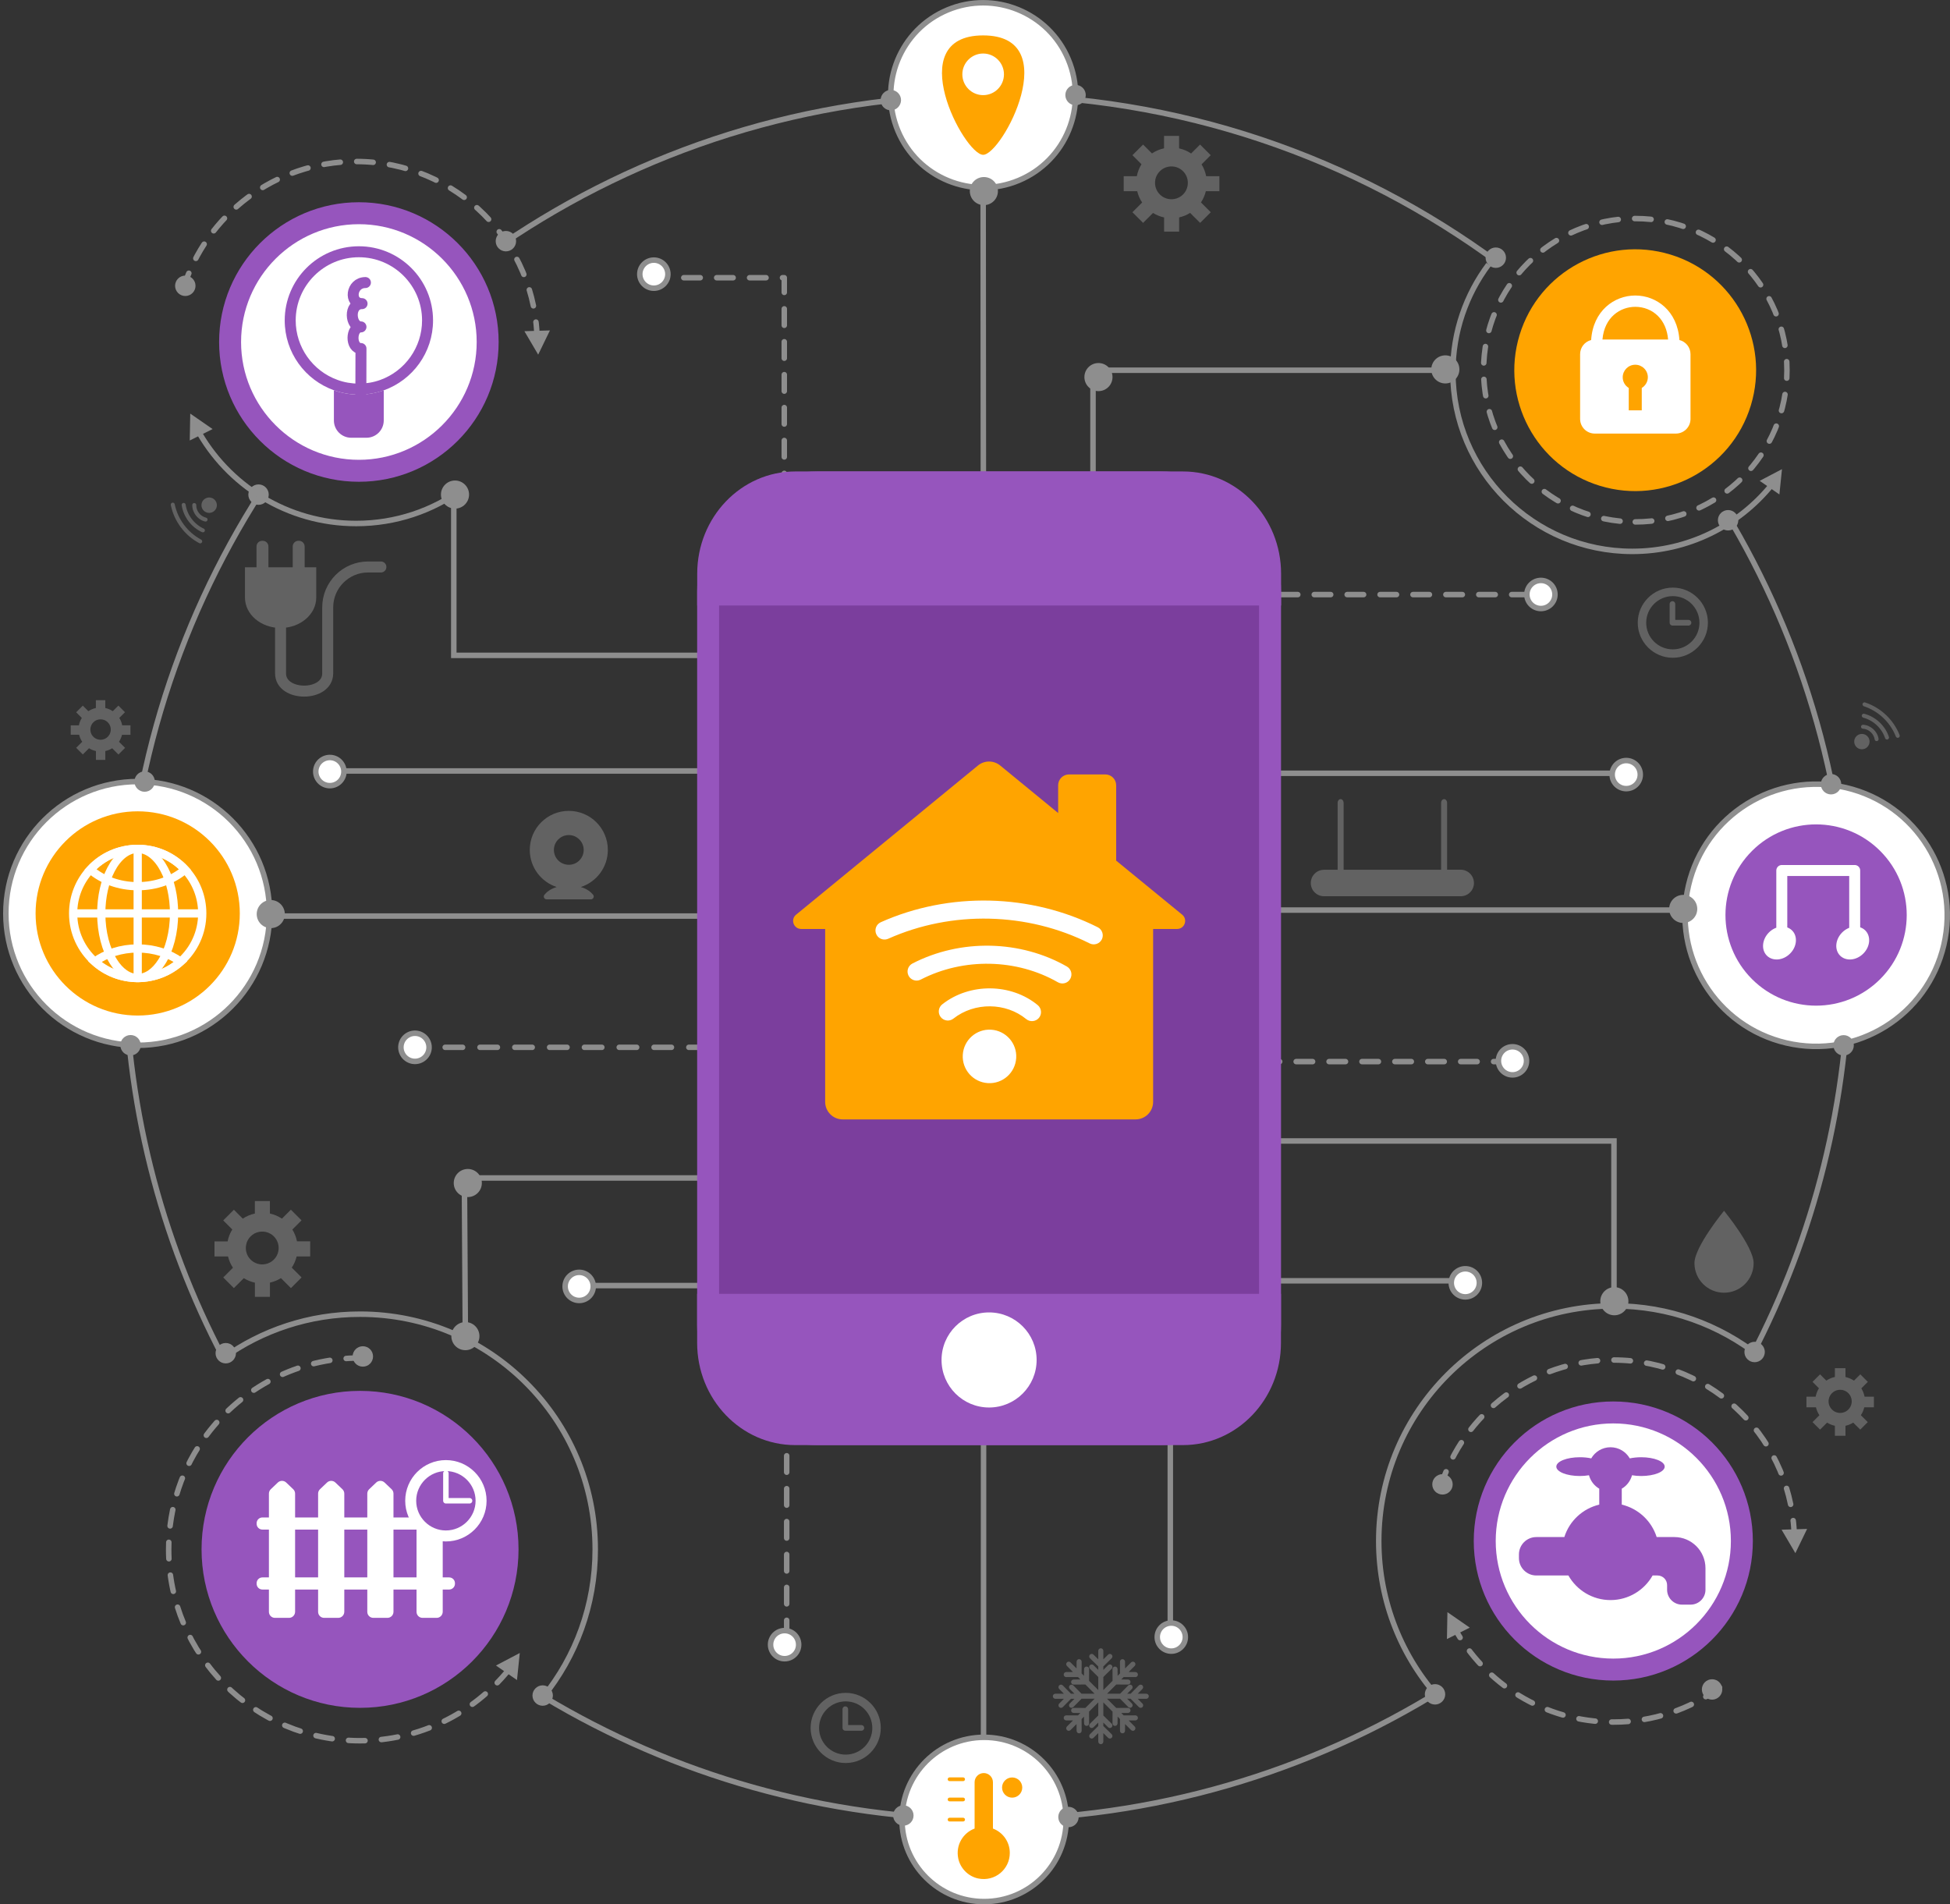 <svg xmlns="http://www.w3.org/2000/svg" width="512" height="500" viewBox="0 0 512 500" fill="none"><rect x="0" y="0" width="512" height="500" fill="#333333" stroke="none"/><g clip-path="url(#clip0_6431_12157)"><path d="M378.744 443.584C344.035 465.219 303.057 477.716 259.152 477.716C216.56 477.716 176.691 465.955 142.66 445.473" stroke="#8E8E8E" stroke-width="1.441" stroke-miterlimit="10"></path><path d="M258.389 499.279C270.298 499.279 279.952 489.625 279.952 477.716C279.952 465.807 270.298 456.153 258.389 456.153C246.48 456.153 236.826 465.807 236.826 477.716C236.826 489.625 246.48 499.279 258.389 499.279Z" fill="white" stroke="#8E8E8E" stroke-width="1.441" stroke-miterlimit="10"></path><path d="M453.02 134.394C473.66 168.526 485.523 208.553 485.523 251.333C485.523 289.126 476.269 324.743 459.895 356.064" stroke="#8E8E8E" stroke-width="1.441" stroke-miterlimit="10"></path><path d="M510.372 248.146C514.694 229.634 503.192 211.123 484.68 206.8C466.169 202.477 447.658 213.98 443.335 232.491C439.012 251.003 450.514 269.514 469.026 273.837C487.538 278.16 506.049 266.657 510.372 248.146Z" fill="white" stroke="#8E8E8E" stroke-width="1.441" stroke-miterlimit="10"></path><path d="M131.967 64.055C168.217 39.393 212.007 24.965 259.169 24.965C309.429 24.965 355.856 41.339 393.419 69.056" stroke="#8E8E8E" stroke-width="1.441" stroke-miterlimit="10"></path><path d="M267.514 47.362C279.87 42.182 285.687 27.968 280.507 15.612C275.328 3.257 261.113 -2.56 248.758 2.62C236.403 7.799 230.586 22.014 235.765 34.369C240.945 46.724 255.159 52.541 267.514 47.362Z" fill="white" stroke="#8E8E8E" stroke-width="1.441" stroke-miterlimit="10"></path><path d="M58.656 356.539C42.123 325.117 32.783 289.314 32.783 251.348C32.783 206.333 45.929 164.375 68.573 129.133" stroke="#8E8E8E" stroke-width="1.441" stroke-miterlimit="10"></path><path d="M36.157 274.453C55.278 274.453 70.779 258.952 70.779 239.831C70.779 220.71 55.278 205.209 36.157 205.209C17.036 205.209 1.535 220.71 1.535 239.831C1.535 258.952 17.036 274.453 36.157 274.453Z" fill="white" stroke="#8E8E8E" stroke-width="1.441" stroke-miterlimit="10"></path><path d="M429.364 137.032C451.359 137.032 469.19 119.201 469.19 97.207C469.19 75.212 451.359 57.381 429.364 57.381C407.369 57.381 389.539 75.212 389.539 97.207C389.539 119.201 407.369 137.032 429.364 137.032Z" stroke="#8E8E8E" stroke-width="1.441" stroke-miterlimit="10" stroke-linecap="round" stroke-linejoin="round" stroke-dasharray="4.32 4.32"></path><path d="M94.229 123.613C112.904 123.613 128.044 108.473 128.044 89.798C128.044 71.123 112.904 55.983 94.229 55.983C75.553 55.983 60.414 71.123 60.414 89.798C60.414 108.473 75.553 123.613 94.229 123.613Z" fill="white"></path><path d="M94.229 58.866C111.28 58.866 125.161 72.746 125.161 89.798C125.161 106.849 111.28 120.73 94.229 120.73C77.177 120.73 63.297 106.849 63.297 89.798C63.297 72.746 77.163 58.866 94.229 58.866ZM94.229 53.1C73.963 53.1 57.531 69.532 57.531 89.798C57.531 110.064 73.963 126.495 94.229 126.495C114.495 126.495 130.926 110.064 130.926 89.798C130.926 69.532 114.495 53.1 94.229 53.1Z" fill="#9655BD"></path><path d="M94.229 67.543C103.382 67.543 110.819 74.981 110.819 84.133C110.819 91.138 106.394 97.408 99.807 99.772C98.02 100.406 96.146 100.724 94.229 100.724C92.297 100.724 90.424 100.406 88.651 99.758C82.064 97.408 77.639 91.124 77.639 84.133C77.639 74.981 85.076 67.543 94.229 67.543ZM94.229 64.66C83.476 64.66 74.756 73.381 74.756 84.133C74.756 92.594 80.147 99.787 87.685 102.468C89.732 103.203 91.937 103.606 94.229 103.606C96.521 103.606 98.726 103.217 100.773 102.482C108.311 99.787 113.702 92.594 113.702 84.133C113.702 73.366 104.967 64.66 94.229 64.66Z" fill="#9655BD"></path><path d="M100.758 102.482V110.395C100.758 112.903 98.725 114.935 96.217 114.935H92.21C89.702 114.935 87.67 112.903 87.67 110.395V102.468C89.717 103.203 91.922 103.606 94.214 103.606C96.52 103.606 98.711 103.203 100.758 102.482Z" fill="#9655BD"></path><path d="M95.945 74.188C92.154 74.188 91.549 79.723 95.066 79.723C91.434 79.723 91.938 85.834 94.778 85.834C92.053 85.834 91.938 91.513 94.778 91.513C94.778 95.29 94.749 103.606 94.749 103.606" stroke="#9655BD" stroke-width="2.883" stroke-miterlimit="10" stroke-linecap="round" stroke-linejoin="round"></path><path d="M423.597 438.381C404.974 438.381 389.84 423.232 389.84 404.624C389.84 386.016 404.989 370.867 423.597 370.867C442.205 370.867 457.354 386.016 457.354 404.624C457.354 423.232 442.22 438.381 423.597 438.381Z" fill="white"></path><path d="M423.595 373.735C440.618 373.735 454.469 387.587 454.469 404.609C454.469 421.632 440.618 435.484 423.595 435.484C406.572 435.484 392.721 421.632 392.721 404.609C392.721 387.587 406.572 373.735 423.595 373.735ZM423.595 367.97C403.358 367.97 386.955 384.372 386.955 404.609C386.955 424.846 403.358 441.249 423.595 441.249C443.832 441.249 460.235 424.846 460.235 404.609C460.235 384.372 443.832 367.97 423.595 367.97Z" fill="#9655BD"></path><path d="M439.624 403.572H434.983C433.642 399.348 430.168 396.091 425.815 395.053V390.873C427.127 390.109 428.107 388.841 428.511 387.342C429.246 387.471 430.067 387.543 430.918 387.543C434.32 387.543 437.087 386.448 437.087 385.079C437.087 383.709 434.32 382.614 430.918 382.614C429.837 382.614 428.813 382.729 427.92 382.917C426.911 381.173 425.023 379.991 422.861 379.991C420.698 379.991 418.81 381.173 417.801 382.917C416.908 382.715 415.899 382.614 414.803 382.614C411.402 382.614 408.634 383.709 408.634 385.079C408.634 386.448 411.402 387.543 414.803 387.543C415.654 387.543 416.475 387.471 417.21 387.342C417.614 388.841 418.594 390.109 419.906 390.873V395.053C415.553 396.091 412.065 399.348 410.739 403.572H403.388C400.865 403.572 398.818 405.618 398.818 408.141V409.092C398.818 411.615 400.865 413.661 403.388 413.661H411.805C413.982 417.51 418.118 420.119 422.861 420.119C427.603 420.119 431.739 417.51 433.916 413.661H435.199C436.597 413.661 437.721 414.786 437.721 416.184V417.409C437.721 419.571 439.48 421.315 441.627 421.315H443.89C446.052 421.315 447.796 419.557 447.796 417.409V411.759C447.796 407.233 444.135 403.572 439.624 403.572Z" fill="#9655BD"></path><path d="M94.534 448.413C117.516 448.413 136.147 429.782 136.147 406.8C136.147 383.818 117.516 365.188 94.534 365.188C71.552 365.188 52.922 383.818 52.922 406.8C52.922 429.782 71.552 448.413 94.534 448.413Z" fill="#9655BD"></path><path d="M75.883 424.789H72.193C71.314 424.789 70.607 424.082 70.607 423.203V392.17C70.607 391.738 70.78 391.32 71.097 391.017L72.942 389.259C73.562 388.668 74.528 388.668 75.148 389.259L76.993 391.017C77.31 391.32 77.483 391.738 77.483 392.17V423.203C77.468 424.082 76.762 424.789 75.883 424.789Z" fill="white"></path><path d="M88.799 424.789H85.109C84.23 424.789 83.523 424.082 83.523 423.203V392.17C83.523 391.738 83.696 391.32 84.013 391.017L85.859 389.259C86.478 388.668 87.444 388.668 88.064 389.259L89.909 391.017C90.226 391.32 90.399 391.738 90.399 392.17V423.203C90.384 424.082 89.678 424.789 88.799 424.789Z" fill="white"></path><path d="M101.713 424.789H98.023C97.144 424.789 96.438 424.082 96.438 423.203V392.17C96.438 391.738 96.611 391.32 96.928 391.017L98.772 389.259C99.392 388.668 100.358 388.668 100.978 389.259L102.823 391.017C103.14 391.32 103.313 391.738 103.313 392.17V423.203C103.313 424.082 102.592 424.789 101.713 424.789Z" fill="white"></path><path d="M114.643 424.789H110.953C110.073 424.789 109.367 424.082 109.367 423.203V392.17C109.367 391.738 109.54 391.32 109.857 391.017L111.702 389.259C112.322 388.668 113.288 388.668 113.908 389.259L115.752 391.017C116.07 391.32 116.243 391.738 116.243 392.17V423.203C116.228 424.082 115.522 424.789 114.643 424.789Z" fill="white"></path><path d="M117.928 401.611H68.907C68.056 401.611 67.379 400.934 67.379 400.083V399.954C67.379 399.103 68.056 398.426 68.907 398.426H117.928C118.778 398.426 119.456 399.103 119.456 399.954V400.083C119.456 400.934 118.764 401.611 117.928 401.611Z" fill="white"></path><path d="M117.928 417.351H68.907C68.056 417.351 67.379 416.674 67.379 415.823V415.694C67.379 414.843 68.056 414.166 68.907 414.166H117.928C118.778 414.166 119.456 414.843 119.456 415.694V415.823C119.456 416.674 118.764 417.351 117.928 417.351Z" fill="white"></path><path d="M258.14 9.297C236.534 9.297 253.153 40.647 258.14 40.647C263.127 40.647 279.746 9.297 258.14 9.297ZM258.14 24.979C255.128 24.979 252.677 22.529 252.677 19.516C252.677 16.504 255.128 14.053 258.14 14.053C261.153 14.053 263.603 16.504 263.603 19.516C263.603 22.529 261.167 24.979 258.14 24.979Z" fill="#FFA400"></path><path d="M459.709 106.449C464.816 89.68 455.364 71.946 438.596 66.838C421.827 61.73 404.093 71.183 398.985 87.951C393.877 104.719 403.33 122.454 420.098 127.562C436.866 132.67 454.601 123.217 459.709 106.449Z" fill="#FFA400"></path><path d="M440.955 89.279C440.465 81.596 434.887 77.589 429.367 77.589C423.846 77.589 418.268 81.611 417.778 89.279C416.106 89.697 414.881 91.196 414.881 92.998V109.992C414.881 112.125 416.611 113.84 418.729 113.84H440.019C442.152 113.84 443.867 112.11 443.867 109.992V92.998C443.867 91.196 442.627 89.697 440.955 89.279ZM429.367 80.559C431.63 80.559 433.749 81.409 435.305 82.951C436.847 84.479 437.77 86.612 437.986 89.149H420.747C421.252 83.254 425.446 80.559 429.367 80.559ZM431.068 101.862V107.743H427.652V101.862C426.7 101.286 426.066 100.248 426.066 99.066C426.066 97.25 427.536 95.765 429.367 95.765C431.183 95.765 432.667 97.235 432.667 99.066C432.653 100.248 432.019 101.286 431.068 101.862Z" fill="white"></path><path d="M36.153 266.641C50.96 266.641 62.963 254.638 62.963 239.831C62.963 225.024 50.96 213.021 36.153 213.021C21.347 213.021 9.344 225.024 9.344 239.831C9.344 254.638 21.347 266.641 36.153 266.641Z" fill="#FFA400"></path><path d="M53.104 239.831C53.104 244.861 50.913 249.373 47.44 252.486C44.442 255.167 40.492 256.796 36.154 256.796C31.815 256.796 27.866 255.167 24.868 252.486C21.394 249.373 19.203 244.861 19.203 239.831C19.203 235.392 20.904 231.341 23.715 228.314C26.799 224.97 31.239 222.88 36.154 222.88C41.069 222.88 45.494 224.97 48.593 228.314C51.404 231.341 53.104 235.392 53.104 239.831Z" stroke="white" stroke-width="2.162" stroke-miterlimit="10"></path><path d="M45.699 239.831C45.699 244.861 44.459 249.373 42.499 252.486C40.812 255.167 38.578 256.796 36.142 256.796C33.706 256.796 31.472 255.167 29.786 252.486C27.826 249.373 26.586 244.861 26.586 239.831C26.586 235.392 27.552 231.341 29.137 228.314C30.881 224.97 33.375 222.88 36.142 222.88C38.91 222.88 41.403 224.97 43.147 228.314C44.747 231.341 45.699 235.392 45.699 239.831Z" stroke="white" stroke-width="2.162" stroke-miterlimit="10"></path><path d="M47.439 252.486C44.441 255.167 40.492 256.796 36.153 256.796C31.815 256.796 27.865 255.167 24.867 252.486C27.865 250.339 31.815 249.027 36.153 249.027C40.492 249.027 44.427 250.339 47.439 252.486Z" stroke="white" stroke-width="2.162" stroke-miterlimit="10"></path><path d="M48.595 228.314C45.511 230.995 41.071 232.682 36.156 232.682C31.241 232.682 26.816 230.995 23.717 228.314C26.801 224.97 31.241 222.88 36.156 222.88C41.071 222.88 45.496 224.97 48.595 228.314Z" stroke="white" stroke-width="2.162" stroke-miterlimit="10"></path><path d="M19.189 239.831H53.105" stroke="white" stroke-width="2.162" stroke-miterlimit="10"></path><path d="M36.154 222.88V256.782" stroke="white" stroke-width="2.162" stroke-miterlimit="10"></path><path d="M260.71 480.109V467.944C260.71 466.618 259.629 465.537 258.303 465.537C256.977 465.537 255.896 466.618 255.896 467.944V480.109C252.883 481.233 250.88 484.419 251.6 487.95C252.134 490.545 254.224 492.663 256.818 493.211C261.243 494.134 265.135 490.79 265.135 486.523C265.149 483.583 263.304 481.089 260.71 480.109Z" fill="#FFA400"></path><path d="M252.882 467.656H249.322C249.048 467.656 248.832 467.439 248.832 467.165C248.832 466.892 249.048 466.675 249.322 466.675H252.882C253.156 466.675 253.372 466.892 253.372 467.165C253.372 467.439 253.156 467.656 252.882 467.656ZM253.372 472.47C253.372 472.196 253.156 471.98 252.882 471.98H249.322C249.048 471.98 248.832 472.196 248.832 472.47C248.832 472.744 249.048 472.96 249.322 472.96H252.882C253.156 472.96 253.372 472.744 253.372 472.47ZM253.372 477.76C253.372 477.486 253.156 477.269 252.882 477.269H249.322C249.048 477.269 248.832 477.486 248.832 477.76C248.832 478.033 249.048 478.25 249.322 478.25H252.882C253.156 478.25 253.372 478.033 253.372 477.76Z" fill="#FFA400"></path><path d="M268.408 469.342C268.408 470.798 267.226 471.994 265.756 471.994C264.3 471.994 263.104 470.812 263.104 469.342C263.104 467.886 264.285 466.69 265.756 466.69C267.226 466.69 268.408 467.872 268.408 469.342Z" fill="#FFA400"></path><path d="M493.668 257.077C502.962 247.784 502.962 232.716 493.668 223.423C484.375 214.13 469.308 214.13 460.014 223.423C450.721 232.716 450.721 247.784 460.014 257.077C469.308 266.37 484.375 266.37 493.668 257.077Z" fill="#9655BD"></path><path d="M117.075 403.283C111.987 403.283 107.836 399.132 107.836 394.044C107.836 388.956 111.987 384.805 117.075 384.805C122.163 384.805 126.314 388.956 126.314 394.044C126.314 399.132 122.178 403.283 117.075 403.283Z" fill="#9655BD"></path><path d="M117.075 386.246C121.37 386.246 124.873 389.749 124.873 394.044C124.873 398.339 121.37 401.842 117.075 401.842C112.78 401.842 109.277 398.339 109.277 394.044C109.277 389.749 112.78 386.246 117.075 386.246ZM117.075 383.364C111.18 383.364 106.395 388.149 106.395 394.044C106.395 399.939 111.18 404.725 117.075 404.725C122.97 404.725 127.756 399.939 127.756 394.044C127.756 388.149 122.97 383.364 117.075 383.364Z" fill="white"></path><path d="M117.076 386.837V394.044H123.289" stroke="white" stroke-width="1.441" stroke-miterlimit="10" stroke-linecap="round" stroke-linejoin="round"></path><path d="M58.658 356.539C68.777 349.304 81.144 345.052 94.534 345.052C128.637 345.052 156.283 372.697 156.283 406.815C156.283 421.474 151.18 434.922 142.662 445.487" stroke="#8E8E8E" stroke-width="1.441" stroke-miterlimit="10"></path><path d="M378.196 446.294C368.15 435.311 362.01 420.681 362.01 404.624C362.01 370.521 389.655 342.875 423.758 342.875C438.187 342.875 451.462 347.819 461.969 356.107" stroke="#8E8E8E" stroke-width="1.441" stroke-miterlimit="10"></path><path d="M119.15 128.874V172.072H200.372" stroke="#8E8E8E" stroke-width="1.441" stroke-miterlimit="10"></path><path d="M119.469 133.544C121.507 133.544 123.159 131.892 123.159 129.854C123.159 127.816 121.507 126.164 119.469 126.164C117.431 126.164 115.779 127.816 115.779 129.854C115.779 131.892 117.431 133.544 119.469 133.544Z" fill="#8E8E8E"></path><path d="M233.9 28.972C232.43 28.972 231.219 27.775 231.219 26.291C231.219 24.82 232.415 23.61 233.9 23.61C235.37 23.61 236.581 24.806 236.581 26.291C236.566 27.761 235.37 28.972 233.9 28.972Z" fill="#8E8E8E"></path><path d="M132.831 66.001C131.361 66.001 130.15 64.804 130.15 63.32C130.15 61.835 131.347 60.639 132.831 60.639C134.302 60.639 135.512 61.835 135.512 63.32C135.512 64.804 134.302 66.001 132.831 66.001Z" fill="#8E8E8E"></path><path d="M67.882 132.549C66.412 132.549 65.201 131.353 65.201 129.868C65.201 128.384 66.397 127.187 67.882 127.187C69.352 127.187 70.563 128.384 70.563 129.868C70.563 131.353 69.352 132.549 67.882 132.549Z" fill="#8E8E8E"></path><path d="M37.974 207.89C36.504 207.89 35.293 206.694 35.293 205.209C35.293 203.739 36.489 202.528 37.974 202.528C39.444 202.528 40.655 203.724 40.655 205.209C40.655 206.679 39.444 207.89 37.974 207.89Z" fill="#8E8E8E"></path><path d="M34.282 277.12C32.812 277.12 31.602 275.923 31.602 274.439C31.602 272.968 32.798 271.758 34.282 271.758C35.767 271.758 36.964 272.954 36.964 274.439C36.949 275.923 35.753 277.12 34.282 277.12Z" fill="#8E8E8E"></path><path d="M59.275 357.981C57.804 357.981 56.594 356.784 56.594 355.3C56.594 353.83 57.79 352.619 59.275 352.619C60.759 352.619 61.956 353.815 61.956 355.3C61.941 356.784 60.745 357.981 59.275 357.981Z" fill="#8E8E8E"></path><path d="M142.488 447.865C141.017 447.865 139.807 446.669 139.807 445.184C139.807 443.714 141.003 442.503 142.488 442.503C143.958 442.503 145.169 443.7 145.169 445.184C145.154 446.654 143.958 447.865 142.488 447.865Z" fill="#8E8E8E"></path><path d="M282.402 27.646C280.931 27.646 279.721 26.449 279.721 24.965C279.721 23.48 280.917 22.284 282.402 22.284C283.872 22.284 285.083 23.48 285.083 24.965C285.083 26.449 283.872 27.646 282.402 27.646Z" fill="#8E8E8E"></path><path d="M392.742 70.339C391.271 70.339 390.061 69.143 390.061 67.658C390.061 66.188 391.257 64.977 392.742 64.977C394.212 64.977 395.422 66.174 395.422 67.658C395.422 69.143 394.226 70.339 392.742 70.339Z" fill="#8E8E8E"></path><path d="M453.738 139.28C452.267 139.28 451.057 138.084 451.057 136.599C451.057 135.115 452.253 133.919 453.738 133.919C455.208 133.919 456.419 135.115 456.419 136.599C456.419 138.084 455.208 139.28 453.738 139.28Z" fill="#8E8E8E"></path><path d="M480.763 208.582C479.293 208.582 478.082 207.386 478.082 205.901C478.082 204.431 479.278 203.22 480.763 203.22C482.233 203.22 483.444 204.416 483.444 205.901C483.444 207.371 482.248 208.582 480.763 208.582Z" fill="#8E8E8E"></path><path d="M484.066 277.148C482.596 277.148 481.385 275.952 481.385 274.467C481.385 272.997 482.581 271.786 484.066 271.786C485.536 271.786 486.747 272.983 486.747 274.467C486.747 275.952 485.536 277.148 484.066 277.148Z" fill="#8E8E8E"></path><path d="M460.7 357.664C459.23 357.664 458.02 356.467 458.02 354.983C458.02 353.513 459.216 352.302 460.7 352.302C462.185 352.302 463.381 353.498 463.381 354.983C463.367 356.467 462.171 357.664 460.7 357.664Z" fill="#8E8E8E"></path><path d="M427.506 342.327C427.131 344.331 425.199 345.657 423.196 345.282C421.192 344.908 419.866 342.976 420.241 340.973C420.616 338.969 422.547 337.643 424.551 338.018C426.54 338.392 427.866 340.324 427.506 342.327Z" fill="#8E8E8E"></path><path d="M376.784 447.548C375.314 447.548 374.104 446.352 374.104 444.867C374.104 443.397 375.3 442.186 376.784 442.186C378.255 442.186 379.465 443.383 379.465 444.867C379.465 446.337 378.255 447.548 376.784 447.548Z" fill="#8E8E8E"></path><path d="M280.544 479.763C279.074 479.763 277.863 478.567 277.863 477.082C277.863 475.612 279.06 474.401 280.544 474.401C282.014 474.401 283.225 475.597 283.225 477.082C283.211 478.552 282.014 479.763 280.544 479.763Z" fill="#8E8E8E"></path><path d="M237.187 479.359C235.717 479.359 234.506 478.163 234.506 476.678C234.506 475.208 235.702 473.997 237.187 473.997C238.657 473.997 239.868 475.194 239.868 476.678C239.868 478.163 238.671 479.359 237.187 479.359Z" fill="#8E8E8E"></path><path d="M133.436 438.597C124.226 449.854 110.216 457.047 94.534 457.047C66.787 457.047 44.287 434.547 44.287 406.8C44.287 395.514 48.006 385.108 54.276 376.719C63.443 364.481 78.059 356.554 94.534 356.554" stroke="#8E8E8E" stroke-width="1.441" stroke-miterlimit="10" stroke-linecap="round" stroke-linejoin="round" stroke-dasharray="4.32 4.32"></path><path d="M95.269 358.831C93.799 358.831 92.588 357.635 92.588 356.15C92.588 354.68 93.784 353.469 95.269 353.469C96.754 353.469 97.95 354.666 97.95 356.15C97.95 357.635 96.754 358.831 95.269 358.831Z" fill="#8E8E8E"></path><path d="M130.221 437.3L135.741 441.12L136.476 434.014L130.221 437.3Z" fill="#8E8E8E"></path><path d="M451.492 443.109C443.651 448.802 434.023 452.146 423.587 452.146C405.541 452.146 389.844 442.085 381.787 427.268" stroke="#8E8E8E" stroke-width="1.441" stroke-miterlimit="10" stroke-linecap="round" stroke-linejoin="round" stroke-dasharray="4.32 4.32"></path><path d="M449.531 446.265C448.06 446.265 446.85 445.069 446.85 443.584C446.85 442.114 448.046 440.903 449.531 440.903C451.001 440.903 452.212 442.1 452.212 443.584C452.212 445.054 451.001 446.265 449.531 446.265Z" fill="#8E8E8E"></path><path d="M379.912 430.352L385.908 427.354L380.042 423.29L379.912 430.352Z" fill="#8E8E8E"></path><path d="M378.211 390.484C384.236 371.141 402.282 357.087 423.6 357.087C449.848 357.087 471.137 378.362 471.137 404.624" stroke="#8E8E8E" stroke-width="1.441" stroke-miterlimit="10" stroke-linecap="round" stroke-linejoin="round" stroke-dasharray="4.32 4.32"></path><path d="M378.743 392.415C377.273 392.415 376.062 391.219 376.062 389.734C376.062 388.264 377.259 387.053 378.743 387.053C380.214 387.053 381.424 388.25 381.424 389.734C381.424 391.219 380.228 392.415 378.743 392.415Z" fill="#8E8E8E"></path><path d="M474.482 401.438L467.779 401.64L471.397 407.795L474.482 401.438Z" fill="#8E8E8E"></path><path d="M121.4 128.412C113.559 134.106 103.931 137.45 93.495 137.45C75.449 137.45 59.753 127.389 51.695 112.572" stroke="#8E8E8E" stroke-width="1.441" stroke-miterlimit="10"></path><path d="M49.822 115.656L55.818 112.658L49.952 108.593L49.822 115.656Z" fill="#8E8E8E"></path><path d="M48.107 75.802C54.132 56.459 72.178 42.405 93.496 42.405C119.744 42.405 141.033 63.68 141.033 89.942" stroke="#8E8E8E" stroke-width="1.441" stroke-miterlimit="10" stroke-linecap="round" stroke-linejoin="round" stroke-dasharray="4.32 4.32"></path><path d="M48.654 77.719C47.183 77.719 45.973 76.523 45.973 75.038C45.973 73.568 47.169 72.357 48.654 72.357C50.124 72.357 51.335 73.553 51.335 75.038C51.335 76.523 50.124 77.719 48.654 77.719Z" fill="#8E8E8E"></path><path d="M144.392 86.757L137.689 86.958L141.307 93.113L144.392 86.757Z" fill="#8E8E8E"></path><path d="M122.191 351.74L121.932 309.291H202.851" stroke="#8E8E8E" stroke-width="1.441" stroke-miterlimit="10"></path><path d="M286.984 151.748V97.207H377.071" stroke="#8E8E8E" stroke-width="1.441" stroke-miterlimit="10"></path><path d="M325.73 299.576H423.773V342.861" stroke="#8E8E8E" stroke-width="1.441" stroke-miterlimit="10"></path><path d="M258.143 51.01L258.215 150.494" stroke="#8E8E8E" stroke-width="1.441" stroke-miterlimit="10"></path><path d="M71.17 240.523H197.766" stroke="#8E8E8E" stroke-width="1.441" stroke-miterlimit="10"></path><path d="M325.73 238.952H442.453" stroke="#8E8E8E" stroke-width="1.441" stroke-miterlimit="10"></path><path d="M258.244 342.861V456.153" stroke="#8E8E8E" stroke-width="1.441" stroke-miterlimit="10"></path><path d="M122.827 314.307C124.865 314.307 126.517 312.655 126.517 310.617C126.517 308.579 124.865 306.927 122.827 306.927C120.789 306.927 119.137 308.579 119.137 310.617C119.137 312.655 120.789 314.307 122.827 314.307Z" fill="#8E8E8E"></path><path d="M125.884 350.817C125.884 352.864 124.226 354.507 122.194 354.507C120.147 354.507 118.504 352.85 118.504 350.817C118.504 348.77 120.161 347.127 122.194 347.127C124.226 347.113 125.884 348.77 125.884 350.817Z" fill="#8E8E8E"></path><path d="M74.784 240.004C74.784 242.051 73.127 243.694 71.094 243.694C69.047 243.694 67.404 242.036 67.404 240.004C67.404 237.957 69.062 236.314 71.094 236.314C73.127 236.314 74.784 237.972 74.784 240.004Z" fill="#8E8E8E"></path><path d="M262.02 50.174C262.02 52.221 260.363 53.864 258.331 53.864C256.284 53.864 254.641 52.207 254.641 50.174C254.641 48.128 256.298 46.484 258.331 46.484C260.377 46.484 262.02 48.128 262.02 50.174Z" fill="#8E8E8E"></path><path d="M292.104 99.008C292.104 101.055 290.447 102.698 288.415 102.698C286.368 102.698 284.725 101.041 284.725 99.008C284.725 96.962 286.382 95.318 288.415 95.318C290.447 95.318 292.104 96.962 292.104 99.008Z" fill="#8E8E8E"></path><path d="M379.495 100.68C381.533 100.68 383.185 99.028 383.185 96.99C383.185 94.952 381.533 93.3 379.495 93.3C377.457 93.3 375.805 94.952 375.805 96.99C375.805 99.028 377.457 100.68 379.495 100.68Z" fill="#8E8E8E"></path><path d="M445.64 238.649C445.64 240.696 443.982 242.339 441.95 242.339C439.903 242.339 438.26 240.681 438.26 238.649C438.26 236.602 439.917 234.959 441.95 234.959C443.982 234.945 445.64 236.602 445.64 238.649Z" fill="#8E8E8E"></path><path d="M465.042 127.476C456.408 138.026 443.277 144.772 428.575 144.772C402.558 144.772 381.471 123.685 381.471 97.668C381.471 87.088 384.959 77.33 390.84 69.46" stroke="#8E8E8E" stroke-width="1.441" stroke-miterlimit="10"></path><path d="M462.031 126.25L467.206 129.825L467.883 123.18L462.031 126.25Z" fill="#8E8E8E"></path><path d="M87.5 202.427H187.921" stroke="#8E8E8E" stroke-width="1.441" stroke-miterlimit="10"></path><path d="M89.805 200.741C90.829 202.514 90.224 204.762 88.451 205.786C86.678 206.809 84.429 206.204 83.406 204.431C82.382 202.658 82.988 200.409 84.761 199.386C86.534 198.363 88.782 198.968 89.805 200.741Z" fill="white" stroke="#8E8E8E" stroke-width="1.441" stroke-miterlimit="10"></path><path d="M170.896 72.919H205.922V142.351" stroke="#8E8E8E" stroke-width="1.441" stroke-miterlimit="10" stroke-linecap="round" stroke-linejoin="round" stroke-dasharray="4.32 4.32"></path><path d="M319.156 156.116H404.241" stroke="#8E8E8E" stroke-width="1.441" stroke-miterlimit="10" stroke-linecap="round" stroke-linejoin="round" stroke-dasharray="4.32 4.32"></path><path d="M331.684 203.033H425.517" stroke="#8E8E8E" stroke-width="1.441" stroke-miterlimit="10"></path><path d="M331.684 278.734H395.493" stroke="#8E8E8E" stroke-width="1.441" stroke-miterlimit="10" stroke-linecap="round" stroke-linejoin="round" stroke-dasharray="4.32 4.32"></path><path d="M307.279 361.325V431.39" stroke="#8E8E8E" stroke-width="1.441" stroke-miterlimit="10"></path><path d="M326.049 336.288H384.223" stroke="#8E8E8E" stroke-width="1.441" stroke-miterlimit="10"></path><path d="M191.536 337.542H150.875" stroke="#8E8E8E" stroke-width="1.441" stroke-miterlimit="10"></path><path d="M206.557 356.309V432.01" stroke="#8E8E8E" stroke-width="1.441" stroke-miterlimit="10" stroke-linecap="round" stroke-linejoin="round" stroke-dasharray="4.32 4.32"></path><path d="M192.17 274.986H190.008" stroke="#8E8E8E" stroke-width="1.441" stroke-linecap="round" stroke-linejoin="round"></path><path d="M185.44 274.986H114.654" stroke="#8E8E8E" stroke-width="1.441" stroke-linecap="round" stroke-linejoin="round" stroke-dasharray="4.57 4.57"></path><path d="M112.377 274.986H110.215" stroke="#8E8E8E" stroke-width="1.441" stroke-linecap="round" stroke-linejoin="round"></path><path d="M112.161 273.141C113.184 274.914 112.579 277.163 110.806 278.186C109.033 279.21 106.785 278.604 105.761 276.831C104.738 275.058 105.343 272.81 107.116 271.786C108.875 270.763 111.138 271.368 112.161 273.141Z" fill="white" stroke="#8E8E8E" stroke-width="1.441" stroke-miterlimit="10"></path><path d="M206.01 435.513C203.963 435.513 202.32 433.855 202.32 431.823C202.32 429.776 203.978 428.133 206.01 428.133C208.057 428.133 209.7 429.79 209.7 431.823C209.715 433.855 208.057 435.513 206.01 435.513Z" fill="white" stroke="#8E8E8E" stroke-width="1.441" stroke-miterlimit="10"></path><path d="M307.54 433.523C309.577 433.523 311.229 431.871 311.229 429.834C311.229 427.796 309.577 426.144 307.54 426.144C305.502 426.144 303.85 427.796 303.85 429.834C303.85 431.871 305.502 433.523 307.54 433.523Z" fill="white" stroke="#8E8E8E" stroke-width="1.441" stroke-miterlimit="10"></path><path d="M384.741 340.511C382.694 340.511 381.051 338.854 381.051 336.821C381.051 334.789 382.708 333.131 384.741 333.131C386.787 333.131 388.431 334.789 388.431 336.821C388.431 338.854 386.773 340.511 384.741 340.511Z" fill="white" stroke="#8E8E8E" stroke-width="1.441" stroke-miterlimit="10"></path><path d="M397.124 282.222C395.077 282.222 393.434 280.564 393.434 278.532C393.434 276.485 395.091 274.842 397.124 274.842C399.17 274.842 400.813 276.5 400.813 278.532C400.828 280.564 399.17 282.222 397.124 282.222Z" fill="white" stroke="#8E8E8E" stroke-width="1.441" stroke-miterlimit="10"></path><path d="M152.075 341.448C154.113 341.448 155.765 339.796 155.765 337.758C155.765 335.72 154.113 334.068 152.075 334.068C150.037 334.068 148.385 335.72 148.385 337.758C148.385 339.796 150.037 341.448 152.075 341.448Z" fill="white" stroke="#8E8E8E" stroke-width="1.441" stroke-miterlimit="10"></path><path d="M426.987 207.068C424.94 207.068 423.297 205.411 423.297 203.379C423.297 201.332 424.955 199.689 426.987 199.689C429.034 199.689 430.677 201.346 430.677 203.379C430.691 205.411 429.034 207.068 426.987 207.068Z" fill="white" stroke="#8E8E8E" stroke-width="1.441" stroke-miterlimit="10"></path><path d="M404.588 159.777C406.626 159.777 408.278 158.125 408.278 156.087C408.278 154.049 406.626 152.397 404.588 152.397C402.55 152.397 400.898 154.049 400.898 156.087C400.898 158.125 402.55 159.777 404.588 159.777Z" fill="white" stroke="#8E8E8E" stroke-width="1.441" stroke-miterlimit="10"></path><path d="M171.676 75.672C173.714 75.672 175.366 74.02 175.366 71.982C175.366 69.945 173.714 68.293 171.676 68.293C169.638 68.293 167.986 69.945 167.986 71.982C167.986 74.02 169.638 75.672 171.676 75.672Z" fill="white" stroke="#8E8E8E" stroke-width="1.441" stroke-miterlimit="10"></path><g opacity="0.52"><path d="M439.224 172.706C434.15 172.706 430.014 168.569 430.014 163.496C430.014 158.422 434.15 154.285 439.224 154.285C444.298 154.285 448.434 158.422 448.434 163.496C448.434 168.569 444.298 172.706 439.224 172.706ZM439.224 156.519C435.376 156.519 432.233 159.647 432.233 163.51C432.233 167.373 435.361 170.501 439.224 170.501C443.073 170.501 446.215 167.373 446.215 163.51C446.215 159.647 443.073 156.519 439.224 156.519Z" fill="#8E8E8E"></path><path d="M443.347 164.245H439.124C438.72 164.245 438.389 163.914 438.389 163.51V158.58C438.389 158.177 438.72 157.845 439.124 157.845C439.527 157.845 439.859 158.177 439.859 158.58V162.76H443.347C443.751 162.76 444.082 163.092 444.082 163.496C444.097 163.914 443.765 164.245 443.347 164.245Z" fill="#8E8E8E"></path></g><path opacity="0.52" d="M492.021 369.497V366.716H489.571C489.412 365.923 489.124 365.188 488.72 364.525L490.421 362.824L488.447 360.849L486.789 362.507C486.126 362.06 485.362 361.728 484.555 361.555V359.235H481.773V361.541C480.966 361.714 480.202 362.046 479.524 362.492L477.881 360.849L475.907 362.824L477.593 364.51C477.175 365.173 476.872 365.923 476.728 366.716H474.307V369.497H476.8C476.988 370.247 477.29 370.953 477.708 371.587L475.907 373.389L477.881 375.364L479.726 373.519C480.346 373.908 481.038 374.196 481.773 374.355V376.978H484.555V374.355C485.29 374.196 485.967 373.908 486.587 373.519L488.432 375.364L490.407 373.389L488.591 371.573C489.009 370.953 489.311 370.247 489.499 369.497H492.021ZM483.748 370.924C481.6 371.328 479.769 369.483 480.173 367.35C480.404 366.153 481.369 365.188 482.566 364.957C484.713 364.554 486.544 366.399 486.14 368.532C485.91 369.728 484.944 370.708 483.748 370.924Z" fill="#8E8E8E"></path><path opacity="0.52" d="M81.445 329.874V325.925H77.972C77.756 324.8 77.338 323.763 76.761 322.826L79.168 320.419L76.372 317.622L74.022 319.972C73.071 319.337 72.004 318.876 70.866 318.631V315.345H66.916V318.631C65.763 318.876 64.682 319.337 63.745 319.972L61.41 317.637L58.614 320.433L60.992 322.811C60.401 323.763 59.983 324.815 59.767 325.939H56.322V329.888H59.868C60.127 330.955 60.56 331.964 61.165 332.858L58.614 335.409L61.41 338.205L64.019 335.596C64.898 336.144 65.879 336.548 66.931 336.778V340.497H70.88V336.764C71.918 336.533 72.898 336.13 73.763 335.582L76.386 338.205L79.183 335.409L76.603 332.829C77.193 331.95 77.626 330.955 77.885 329.888H81.445V329.874ZM69.698 331.906C66.657 332.483 64.048 329.874 64.625 326.833C64.942 325.146 66.325 323.762 68.012 323.445C71.053 322.869 73.662 325.478 73.085 328.519C72.768 330.205 71.385 331.589 69.698 331.906Z" fill="#8E8E8E"></path><path opacity="0.52" d="M34.255 192.9V190.435H32.078C31.948 189.729 31.689 189.08 31.314 188.503L32.813 187.004L31.083 185.26L29.613 186.731C29.022 186.341 28.359 186.053 27.639 185.895V183.848H25.174V185.895C24.453 186.053 23.79 186.341 23.199 186.731L21.743 185.275L19.999 187.019L21.484 188.503C21.123 189.094 20.85 189.743 20.72 190.449H18.572V192.914H20.778C20.936 193.577 21.21 194.211 21.585 194.759L19.999 196.345L21.743 198.089L23.372 196.46C23.92 196.806 24.525 197.051 25.188 197.195V199.516H27.653V197.195C28.302 197.051 28.907 196.806 29.455 196.46L31.098 198.103L32.842 196.359L31.242 194.759C31.602 194.211 31.876 193.592 32.035 192.929H34.255V192.9ZM26.932 194.183C25.044 194.543 23.415 192.914 23.776 191.026C23.977 189.974 24.828 189.109 25.88 188.921C27.768 188.561 29.397 190.19 29.037 192.078C28.835 193.116 27.985 193.981 26.932 194.183Z" fill="#8E8E8E"></path><path opacity="0.52" d="M320.168 50.203V46.254H316.694C316.478 45.13 316.06 44.092 315.484 43.155L317.891 40.748L315.094 37.952L312.745 40.301C311.794 39.667 310.727 39.206 309.588 38.96V35.674H305.639V38.946C304.486 39.191 303.405 39.652 302.468 40.286L300.133 37.952L297.337 40.748L299.715 43.126C299.124 44.077 298.706 45.13 298.49 46.254H295.045V50.203H298.591C298.85 51.27 299.283 52.279 299.888 53.172L297.337 55.724L300.133 58.52L302.742 55.911C303.621 56.459 304.601 56.862 305.653 57.093V60.812H309.603V57.079C310.641 56.848 311.621 56.444 312.486 55.897L315.109 58.52L317.905 55.724L315.325 53.144C315.916 52.264 316.348 51.27 316.608 50.203H320.168ZM308.421 52.236C305.38 52.812 302.771 50.203 303.347 47.162C303.664 45.475 305.048 44.092 306.735 43.775C309.776 43.198 312.385 45.807 311.808 48.848C311.491 50.549 310.107 51.918 308.421 52.236Z" fill="#8E8E8E"></path><g opacity="0.52"><path d="M490.278 196.157C489.486 196.936 488.203 196.921 487.424 196.128C486.646 195.336 486.661 194.053 487.453 193.274C488.246 192.496 489.529 192.511 490.307 193.303C491.086 194.096 491.071 195.364 490.278 196.157Z" fill="#8E8E8E"></path><path d="M488.781 191.184C488.68 191.084 488.623 190.939 488.637 190.781C488.651 190.493 488.911 190.276 489.199 190.291C491.217 190.421 492.961 192.049 493.249 193.995C493.293 194.283 493.091 194.543 492.817 194.586C492.529 194.629 492.269 194.428 492.226 194.154C491.995 192.655 490.684 191.43 489.141 191.329C488.983 191.329 488.868 191.271 488.781 191.184Z" fill="#8E8E8E"></path><path d="M488.982 188.273C488.852 188.143 488.809 187.956 488.852 187.783C488.924 187.509 489.213 187.336 489.486 187.408C492.513 188.201 495.007 190.565 495.958 193.491C496.045 193.765 495.901 194.053 495.627 194.154C495.353 194.24 495.064 194.096 494.964 193.822C494.113 191.242 491.908 189.138 489.212 188.431C489.126 188.388 489.04 188.345 488.982 188.273Z" fill="#8E8E8E"></path><path d="M489.181 185.289C489.052 185.16 488.994 184.958 489.052 184.77C489.138 184.497 489.441 184.352 489.7 184.439C493.808 185.779 497.21 188.994 498.767 193.015C498.867 193.289 498.738 193.592 498.464 193.693C498.19 193.793 497.902 193.664 497.786 193.39C496.331 189.657 493.188 186.673 489.369 185.433C489.311 185.39 489.239 185.347 489.181 185.289Z" fill="#8E8E8E"></path></g><g opacity="0.52"><path d="M53.773 130.978C54.696 130.344 55.95 130.575 56.584 131.497C57.218 132.42 56.987 133.674 56.065 134.308C55.142 134.942 53.889 134.711 53.254 133.789C52.62 132.866 52.851 131.598 53.773 130.978Z" fill="#8E8E8E"></path><path d="M54.408 136.124C54.494 136.239 54.523 136.398 54.48 136.542C54.408 136.816 54.134 136.989 53.846 136.931C51.885 136.455 50.444 134.553 50.487 132.578C50.487 132.29 50.732 132.059 51.021 132.074C51.309 132.088 51.539 132.319 51.525 132.607C51.496 134.12 52.577 135.547 54.091 135.922C54.235 135.951 54.336 136.023 54.408 136.124Z" fill="#8E8E8E"></path><path d="M53.699 138.963C53.8 139.108 53.829 139.309 53.742 139.468C53.627 139.727 53.31 139.843 53.051 139.727C50.197 138.416 48.15 135.663 47.703 132.636C47.66 132.347 47.862 132.088 48.15 132.045C48.438 132.002 48.698 132.203 48.741 132.492C49.13 135.187 50.961 137.637 53.483 138.79C53.584 138.819 53.656 138.877 53.699 138.963Z" fill="#8E8E8E"></path><path d="M52.996 141.861C53.097 142.019 53.126 142.221 53.025 142.394C52.895 142.653 52.578 142.74 52.319 142.61C48.499 140.592 45.703 136.845 44.852 132.607C44.795 132.319 44.982 132.045 45.256 131.987C45.544 131.929 45.818 132.117 45.876 132.391C46.668 136.311 49.263 139.799 52.809 141.673C52.881 141.745 52.938 141.803 52.996 141.861Z" fill="#8E8E8E"></path></g><g opacity="0.52"><path d="M222.05 462.899C216.977 462.899 212.84 458.762 212.84 453.688C212.84 448.615 216.977 444.478 222.05 444.478C227.124 444.478 231.261 448.615 231.261 453.688C231.261 458.762 227.124 462.899 222.05 462.899ZM222.05 446.712C218.202 446.712 215.06 449.84 215.06 453.703C215.06 457.551 218.187 460.694 222.05 460.694C225.913 460.694 229.041 457.566 229.041 453.703C229.027 449.84 225.899 446.712 222.05 446.712Z" fill="#8E8E8E"></path><path d="M226.173 454.424H221.95C221.546 454.424 221.215 454.092 221.215 453.689V448.759C221.215 448.355 221.546 448.024 221.95 448.024C222.354 448.024 222.685 448.355 222.685 448.759V452.939H226.173C226.577 452.939 226.908 453.271 226.908 453.674C226.923 454.092 226.591 454.424 226.173 454.424Z" fill="#8E8E8E"></path></g><g opacity="0.52"><path d="M64.322 148.938V156.909C64.322 161.319 68.502 164.879 73.677 164.879C78.837 164.879 83.031 161.305 83.031 156.909V148.938H64.322Z" fill="#8E8E8E"></path><path d="M68.976 152.7H68.847C68.011 152.7 67.348 152.022 67.348 151.201V143.489C67.348 142.653 68.025 141.99 68.847 141.99H68.976C69.812 141.99 70.475 142.668 70.475 143.489V151.201C70.475 152.037 69.798 152.7 68.976 152.7Z" fill="#8E8E8E"></path><path d="M78.488 152.7H78.358C77.522 152.7 76.859 152.022 76.859 151.201V143.489C76.859 142.653 77.537 141.99 78.358 141.99H78.488C79.324 141.99 79.987 142.668 79.987 143.489V151.201C79.987 152.037 79.31 152.7 78.488 152.7Z" fill="#8E8E8E"></path><path d="M73.662 164.879V176.8C73.662 183.012 86.044 183.012 86.044 176.8V159.474C86.044 153.622 90.786 148.866 96.652 148.866H100.011" stroke="#8E8E8E" stroke-width="2.883" stroke-miterlimit="10" stroke-linecap="round" stroke-linejoin="round"></path></g><path opacity="0.52" d="M300.968 444.709H298.719L299.959 443.455C300.218 443.195 300.218 442.777 299.959 442.518C299.699 442.258 299.281 442.258 299.022 442.518L296.86 444.709H295.952L297.191 443.455C297.451 443.195 297.451 442.777 297.191 442.518C296.932 442.258 296.514 442.258 296.255 442.518L294.092 444.709H290.662L293.083 442.287L296.168 442.302C296.528 442.316 296.831 442.013 296.831 441.639C296.831 441.278 296.543 440.975 296.168 440.975L294.395 440.961L295.029 440.327L298.114 440.341C298.474 440.341 298.777 440.053 298.777 439.678C298.777 439.318 298.489 439.015 298.114 439.015L296.341 439.001L297.927 437.415C298.186 437.156 298.186 436.738 297.927 436.478C297.667 436.219 297.249 436.219 296.99 436.478L295.404 438.064L295.39 436.291C295.39 435.931 295.087 435.628 294.727 435.628C294.366 435.628 294.064 435.931 294.064 436.291L294.078 439.376L293.444 440.01L293.429 438.237C293.429 437.877 293.127 437.574 292.766 437.574C292.406 437.574 292.103 437.877 292.103 438.237L292.118 441.321L289.696 443.743V440.312L291.887 438.15C292.147 437.891 292.147 437.473 291.887 437.213C291.628 436.954 291.21 436.954 290.95 437.213L289.696 438.453V437.545L291.887 435.383C292.147 435.123 292.147 434.706 291.887 434.446C291.628 434.187 291.21 434.187 290.95 434.446L289.696 435.686V433.437C289.696 433.077 289.394 432.774 289.033 432.774C288.673 432.774 288.37 433.077 288.37 433.437V435.686L287.116 434.446C286.857 434.187 286.439 434.187 286.179 434.446C285.92 434.706 285.92 435.123 286.179 435.383L288.37 437.545V438.453L287.116 437.213C286.857 436.954 286.439 436.954 286.179 437.213C285.92 437.473 285.92 437.891 286.179 438.15L288.37 440.312V443.743L285.949 441.321L285.963 438.237C285.963 437.877 285.675 437.574 285.3 437.574C284.94 437.574 284.637 437.862 284.637 438.237L284.623 440.01L283.988 439.376L284.003 436.291C284.003 435.931 283.715 435.628 283.34 435.628C282.965 435.628 282.677 435.916 282.677 436.291L282.662 438.064L281.077 436.478C280.817 436.219 280.399 436.219 280.14 436.478C279.88 436.738 279.88 437.156 280.14 437.415L281.725 439.001L279.953 439.015C279.592 439.015 279.289 439.318 279.289 439.678C279.289 440.039 279.592 440.341 279.953 440.341L283.037 440.327L283.671 440.961L281.898 440.975C281.538 440.975 281.235 441.278 281.235 441.639C281.235 441.999 281.538 442.302 281.898 442.302L284.983 442.287L287.404 444.709H283.974L281.812 442.518C281.552 442.258 281.134 442.258 280.875 442.518C280.616 442.777 280.616 443.195 280.875 443.455L282.115 444.709H281.207L279.044 442.518C278.785 442.258 278.367 442.258 278.108 442.518C277.848 442.777 277.848 443.195 278.108 443.455L279.347 444.709H277.099C276.738 444.709 276.436 445.011 276.436 445.372C276.436 445.732 276.738 446.035 277.099 446.035H279.347L278.108 447.289C277.848 447.548 277.848 447.966 278.108 448.226C278.367 448.485 278.785 448.485 279.044 448.226L281.207 446.035H282.115L280.875 447.289C280.616 447.548 280.616 447.966 280.875 448.226C281.005 448.355 281.178 448.413 281.336 448.413C281.509 448.413 281.682 448.341 281.812 448.211L283.974 446.02H287.404L284.983 448.442L281.898 448.427C281.538 448.427 281.235 448.716 281.235 449.09C281.235 449.451 281.524 449.753 281.898 449.753L283.671 449.768L283.037 450.402L279.953 450.388C279.592 450.388 279.289 450.676 279.289 451.051C279.289 451.411 279.578 451.714 279.953 451.714L281.725 451.728L280.14 453.314C279.88 453.573 279.88 453.991 280.14 454.251C280.399 454.51 280.817 454.51 281.077 454.251L282.662 452.665L282.677 454.438C282.677 454.798 282.979 455.101 283.34 455.101C283.7 455.101 284.003 454.798 284.003 454.438L283.988 451.353L284.623 450.719L284.637 452.492C284.637 452.852 284.94 453.155 285.3 453.155C285.66 453.155 285.963 452.852 285.963 452.492L285.949 449.408L288.37 446.986V450.417L286.179 452.579C285.92 452.838 285.92 453.256 286.179 453.516C286.439 453.775 286.857 453.775 287.116 453.516L288.37 452.276V453.184L286.179 455.346C285.92 455.605 285.92 456.023 286.179 456.283C286.439 456.542 286.857 456.542 287.116 456.283L288.37 455.043V457.292C288.37 457.652 288.673 457.955 289.033 457.955C289.394 457.955 289.696 457.652 289.696 457.292V455.043L290.95 456.283C291.21 456.542 291.628 456.542 291.887 456.283C292.147 456.023 292.147 455.605 291.887 455.346L289.696 453.184V452.276L290.95 453.516C291.21 453.775 291.628 453.775 291.887 453.516C292.147 453.256 292.147 452.838 291.887 452.579L289.696 450.417V446.986L292.118 449.408L292.103 452.492C292.103 452.852 292.392 453.155 292.766 453.155C293.127 453.155 293.429 452.867 293.429 452.492L293.444 450.719L294.078 451.353L294.064 454.438C294.064 454.798 294.352 455.101 294.727 455.101C295.087 455.101 295.39 454.813 295.39 454.438L295.404 452.665L296.99 454.251C297.249 454.51 297.667 454.51 297.927 454.251C298.186 453.991 298.186 453.573 297.927 453.314L296.341 451.728L298.114 451.714C298.474 451.714 298.777 451.411 298.777 451.051C298.777 450.69 298.474 450.388 298.114 450.388L295.029 450.402L294.395 449.768L296.168 449.753C296.528 449.753 296.831 449.451 296.831 449.09C296.831 448.73 296.528 448.427 296.168 448.427L293.083 448.442L290.662 446.02H294.092L296.255 448.211C296.514 448.471 296.932 448.471 297.191 448.211C297.451 447.952 297.451 447.534 297.191 447.274L295.952 446.02H296.86L299.022 448.211C299.152 448.341 299.325 448.413 299.498 448.413C299.671 448.413 299.829 448.355 299.959 448.226C300.218 447.966 300.218 447.548 299.959 447.289L298.719 446.035H300.968C301.328 446.035 301.631 445.732 301.631 445.372C301.631 444.997 301.328 444.709 300.968 444.709Z" fill="#8E8E8E"></path><path opacity="0.52" d="M460.44 331.647C460.44 335.942 456.967 339.416 452.671 339.416C448.376 339.416 444.902 335.942 444.902 331.647C444.902 327.352 452.671 317.911 452.671 317.911C452.671 317.911 460.44 327.366 460.44 331.647Z" fill="#8E8E8E"></path><path d="M214.668 376.56C198.827 376.56 185.941 363.674 185.941 347.834V155.409C185.941 139.569 198.827 126.683 214.668 126.683H304.754C320.595 126.683 333.481 139.569 333.481 155.409V347.834C333.481 363.674 320.595 376.56 304.754 376.56H214.668Z" fill="#7B3E9D"></path><path d="M304.741 129.551C318.996 129.551 330.584 141.14 330.584 155.395V347.819C330.584 362.074 318.996 373.663 304.741 373.663H214.654C200.399 373.663 188.81 362.074 188.81 347.819V155.395C188.81 141.14 200.399 129.551 214.654 129.551H304.741ZM304.741 123.786H214.654C197.199 123.786 183.045 137.94 183.045 155.395V347.819C183.045 365.274 197.199 379.429 214.654 379.429H304.741C322.196 379.429 336.35 365.274 336.35 347.819V155.395C336.364 137.94 322.21 123.786 304.741 123.786Z" fill="#9655BD"></path><path d="M310.61 123.786H208.806C194.579 123.786 183.062 135.807 183.062 150.638V158.984H336.368V150.638C336.368 135.807 324.837 123.786 310.61 123.786Z" fill="#9655BD"></path><path d="M183.045 339.704V352.576C183.045 367.407 194.576 379.429 208.788 379.429H310.593C324.819 379.429 336.336 367.407 336.336 352.576V339.704H183.045Z" fill="#9655BD"></path><path d="M259.697 369.555C266.591 369.555 272.18 363.967 272.18 357.073C272.18 350.179 266.591 344.59 259.697 344.59C252.803 344.59 247.215 350.179 247.215 357.073C247.215 363.967 252.803 369.555 259.697 369.555Z" fill="white"></path><path d="M293.066 225.965V206.189C293.066 204.618 291.798 203.335 290.212 203.335H280.685C279.114 203.335 277.831 204.604 277.831 206.189V213.468L262.61 200.986C260.909 199.602 258.473 199.602 256.787 200.986L209.019 240.163C207.492 241.417 208.371 243.91 210.36 243.91H216.659V289.314C216.659 291.85 218.72 293.912 221.257 293.912H298.169C300.706 293.912 302.767 291.85 302.767 289.314V243.91H309.066C311.055 243.91 311.934 241.417 310.406 240.163L293.066 225.965Z" fill="#FFA400"></path><path d="M260.245 270.359C256.368 270.114 253.039 273.055 252.794 276.932C252.549 280.809 255.489 284.139 259.366 284.384C263.244 284.629 266.573 281.689 266.818 277.811C267.063 273.949 264.123 270.605 260.245 270.359Z" fill="white"></path><path d="M247.401 263.7C246.363 264.522 246.19 266.006 246.997 267.044C247.43 267.592 248.064 267.909 248.712 267.952C249.275 267.981 249.851 267.823 250.327 267.448C255.905 263.052 264.121 263.196 269.454 267.578C270.463 268.399 271.962 268.255 272.798 267.246C273.634 266.237 273.475 264.738 272.466 263.902C265.504 258.165 254.636 257.992 247.401 263.7Z" fill="white"></path><path d="M280.123 253.769C267.958 246.822 252.29 246.418 239.577 252.976C238.41 253.582 237.948 255.009 238.554 256.176C238.943 256.94 239.707 257.401 240.514 257.459C240.932 257.488 241.35 257.401 241.754 257.2C253.04 251.376 266.978 251.722 277.759 257.906C278.912 258.555 280.354 258.165 281.002 257.027C281.665 255.874 281.262 254.432 280.123 253.769Z" fill="white"></path><path d="M288.236 243.463C270.622 234.613 249.29 234.094 231.273 242.137C230.076 242.671 229.529 244.069 230.076 245.279C230.451 246.115 231.244 246.634 232.094 246.678C232.469 246.706 232.844 246.634 233.218 246.476C249.938 239.009 269.772 239.485 286.103 247.701C287.285 248.292 288.712 247.816 289.303 246.649C289.879 245.481 289.403 244.054 288.236 243.463Z" fill="white"></path><path opacity="0.52" d="M159.596 223.154C159.596 217.49 155.012 212.906 149.348 212.906C143.683 212.906 139.1 217.49 139.1 223.154C139.1 227.709 142.069 231.558 146.177 232.898C144.519 233.388 143.525 234.224 142.948 234.93C142.559 235.42 142.905 236.141 143.539 236.141H155.142C155.762 236.141 156.122 235.42 155.733 234.93C155.157 234.224 154.162 233.388 152.504 232.898C156.627 231.558 159.596 227.709 159.596 223.154ZM152.115 225.922C151.351 226.686 150.357 227.06 149.348 227.06C148.353 227.06 147.344 226.686 146.58 225.922C145.052 224.394 145.052 221.915 146.58 220.401C148.108 218.873 150.587 218.873 152.101 220.401C153.643 221.915 153.643 224.394 152.115 225.922Z" fill="#8E8E8E"></path><path d="M469.999 250.382C468.168 252.213 465.459 252.443 463.916 250.915C462.389 249.387 462.634 246.663 464.45 244.833C466.28 243.002 468.99 242.771 470.532 244.299C472.075 245.827 471.83 248.566 469.999 250.382Z" fill="white"></path><path d="M489.228 250.382C487.397 252.213 484.687 252.443 483.145 250.915C481.617 249.387 481.862 246.663 483.678 244.833C485.509 243.002 488.219 242.771 489.761 244.299C491.303 245.842 491.058 248.566 489.228 250.382Z" fill="white"></path><path d="M467.836 243.348V228.559H486.977V244.285" stroke="white" stroke-width="2.883" stroke-miterlimit="10" stroke-linecap="round" stroke-linejoin="round"></path><path opacity="0.52" d="M383.53 228.358H379.955V210.874C379.955 209.476 378.384 209.476 378.384 210.874V228.372H352.785V210.874C352.785 209.476 351.214 209.476 351.214 210.874V228.372H347.64C345.723 228.372 344.166 229.929 344.166 231.846C344.166 233.763 345.723 235.32 347.64 235.32H383.53C385.447 235.32 387.004 233.763 387.004 231.846C387.004 229.914 385.447 228.358 383.53 228.358Z" fill="#8E8E8E"></path></g><defs><clipPath id="clip0_6431_12157"><rect width="511.185" height="500" fill="white" transform="translate(0.814)"></rect></clipPath></defs></svg>